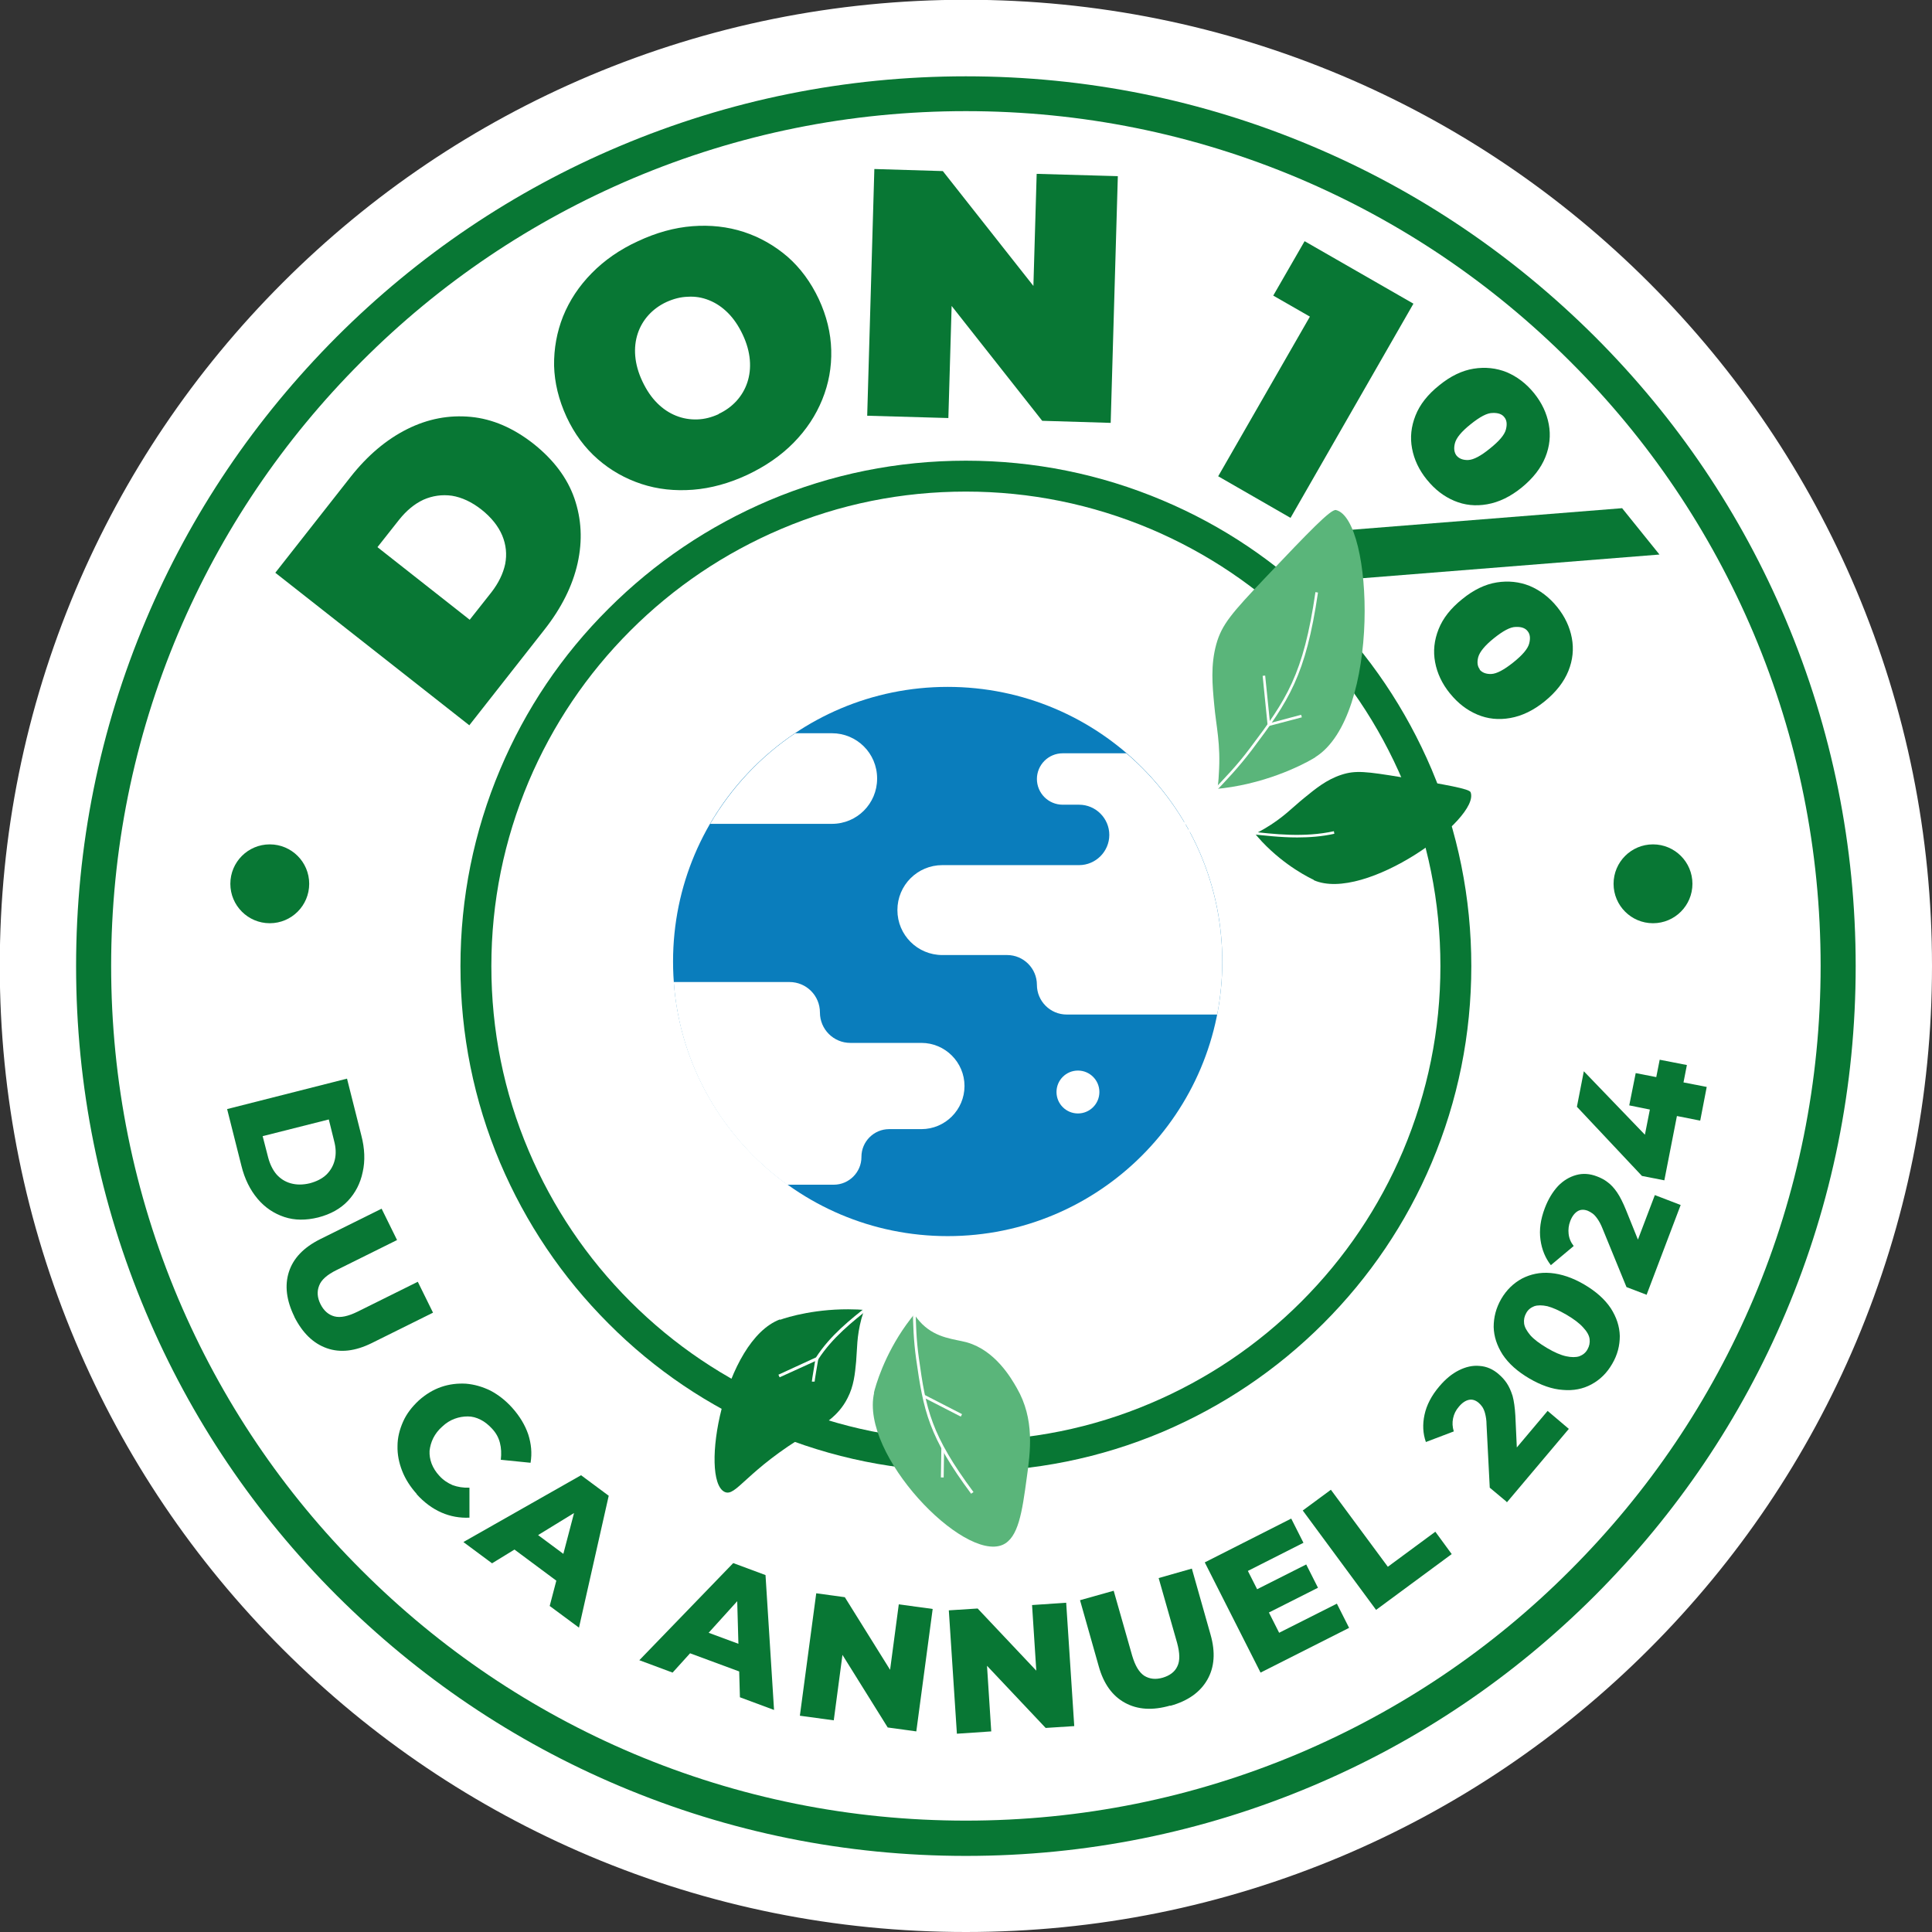 <?xml version="1.0" encoding="UTF-8"?>
<svg xmlns="http://www.w3.org/2000/svg" id="Calque_1" data-name="Calque 1" viewBox="0 0 83.79 83.79">
  <rect x="0" y="0" width="83.79" height="83.79" fill="#333333" stroke="none"/>
  <defs>
    <style>
      .cls-1 {
        fill: #0a7dbc;
      }

      .cls-2 {
        fill: #fff;
      }

      .cls-3 {
        fill: #5ab57a;
      }

      .cls-4 {
        fill: #087734;
      }
    </style>
  </defs>
  <g>
    <g>
      <circle class="cls-2" cx="41.89" cy="41.89" r="41.75"></circle>
      <path class="cls-2" d="M41.89,83.79c-5.66,0-11.14-1.11-16.31-3.29-4.99-2.11-9.47-5.13-13.32-8.98-3.85-3.85-6.87-8.33-8.98-13.32-2.18-5.17-3.29-10.65-3.29-16.31s1.11-11.14,3.29-16.31c2.11-4.99,5.13-9.47,8.98-13.32,3.85-3.85,8.33-6.87,13.32-8.98,5.17-2.18,10.65-3.29,16.31-3.29s11.14,1.11,16.31,3.29c4.99,2.11,9.47,5.13,13.32,8.98,3.85,3.85,6.87,8.33,8.98,13.32,2.18,5.17,3.29,10.65,3.29,16.31s-1.11,11.14-3.29,16.31c-2.11,4.99-5.13,9.47-8.98,13.32-3.85,3.85-8.33,6.87-13.32,8.98-5.17,2.18-10.65,3.29-16.31,3.29ZM41.89.3c-5.62,0-11.06,1.1-16.19,3.27-4.95,2.1-9.4,5.09-13.22,8.92-3.82,3.82-6.82,8.27-8.92,13.22C1.4,30.83.3,36.28.3,41.89s1.1,11.06,3.27,16.19c2.1,4.95,5.09,9.4,8.92,13.22,3.82,3.82,8.27,6.82,13.22,8.92,5.13,2.17,10.58,3.27,16.19,3.27s11.06-1.1,16.19-3.27c4.95-2.1,9.4-5.09,13.22-8.92,3.82-3.82,6.82-8.27,8.92-13.22,2.17-5.13,3.27-10.58,3.27-16.19s-1.1-11.06-3.27-16.19c-2.1-4.95-5.09-9.4-8.92-13.22s-8.27-6.82-13.22-8.92C52.96,1.4,47.51.3,41.89.3Z"></path>
    </g>
    <g>
      <path class="cls-4" d="M41.89,63.82c-2.96,0-5.83-.58-8.53-1.72-2.61-1.1-4.96-2.68-6.97-4.7-2.01-2.01-3.59-4.36-4.7-6.97-1.14-2.7-1.72-5.57-1.72-8.53s.58-5.83,1.72-8.53c1.1-2.61,2.68-4.96,4.7-6.97,2.01-2.01,4.36-3.59,6.97-4.7,2.7-1.14,5.57-1.72,8.53-1.72s5.83.58,8.53,1.72c2.61,1.1,4.96,2.68,6.97,4.7,2.01,2.01,3.59,4.36,4.7,6.97,1.14,2.7,1.72,5.57,1.72,8.53s-.58,5.83-1.72,8.53c-1.1,2.61-2.69,4.96-4.7,6.97-2.01,2.01-4.36,3.59-6.97,4.7-2.7,1.14-5.57,1.72-8.53,1.72ZM41.89,21.32c-2.78,0-5.47.54-8.01,1.62-2.45,1.04-4.65,2.52-6.54,4.41-1.89,1.89-3.37,4.09-4.41,6.54-1.07,2.54-1.62,5.23-1.62,8.01s.54,5.47,1.62,8.01c1.04,2.45,2.52,4.65,4.41,6.54,1.89,1.89,4.09,3.37,6.54,4.41,2.54,1.07,5.23,1.62,8.01,1.62s5.47-.54,8.01-1.62c2.45-1.04,4.65-2.52,6.54-4.41,1.89-1.89,3.37-4.09,4.41-6.54,1.07-2.54,1.62-5.23,1.62-8.01s-.54-5.47-1.62-8.01c-1.04-2.45-2.52-4.65-4.41-6.54-1.89-1.89-4.09-3.37-6.54-4.41-2.54-1.07-5.23-1.62-8.01-1.62Z"></path>
      <path class="cls-4" d="M41.89,80.49c-5.21,0-10.26-1.02-15.02-3.03-4.6-1.94-8.72-4.73-12.27-8.27-3.54-3.54-6.33-7.67-8.27-12.27-2.01-4.76-3.03-9.81-3.03-15.02s1.02-10.26,3.03-15.02c1.94-4.6,4.73-8.72,8.27-12.27,3.54-3.54,7.67-6.33,12.27-8.27,4.76-2.01,9.81-3.03,15.02-3.03s10.26,1.02,15.02,3.03c4.6,1.94,8.72,4.73,12.27,8.27,3.54,3.54,6.33,7.67,8.27,12.27,2.01,4.76,3.03,9.81,3.03,15.02s-1.02,10.26-3.03,15.02c-1.94,4.6-4.73,8.72-8.27,12.27-3.54,3.54-7.67,6.33-12.27,8.27-4.76,2.01-9.81,3.03-15.02,3.03ZM41.89,4.82c-5.01,0-9.86.98-14.43,2.91-4.41,1.87-8.38,4.54-11.78,7.95-3.41,3.41-6.08,7.37-7.95,11.78-1.93,4.57-2.91,9.43-2.91,14.43s.98,9.86,2.91,14.43c1.87,4.41,4.54,8.38,7.95,11.78,3.41,3.41,7.37,6.08,11.78,7.95,4.57,1.93,9.43,2.91,14.43,2.91s9.86-.98,14.43-2.91c4.41-1.87,8.38-4.54,11.78-7.95,3.41-3.41,6.08-7.37,7.95-11.78,1.93-4.57,2.91-9.43,2.91-14.43s-.98-9.86-2.91-14.43c-1.87-4.41-4.54-8.38-7.95-11.78-3.41-3.41-7.37-6.08-11.78-7.95-4.57-1.93-9.43-2.91-14.43-2.91Z"></path>
    </g>
  </g>
  <g>
    <path class="cls-4" d="M9.85,48.1l5.2-1.32.62,2.46c.15.57.17,1.11.06,1.59-.1.49-.32.91-.64,1.25-.32.34-.75.58-1.29.72-.53.13-1.02.13-1.47-.02-.45-.15-.84-.41-1.16-.79-.32-.38-.56-.86-.7-1.43l-.62-2.46ZM11.39,49.27l.24.93c.08.3.2.54.36.73.17.19.37.32.62.39.25.07.52.07.82,0,.3-.08.54-.2.73-.38.18-.18.3-.39.36-.64.06-.25.05-.52-.03-.82l-.23-.93-2.85.72Z"></path>
    <path class="cls-4" d="M12.77,57.11c-.35-.71-.43-1.36-.24-1.95.19-.59.64-1.06,1.36-1.42l2.66-1.32.67,1.36-2.62,1.3c-.41.2-.67.43-.76.68-.1.25-.08.52.06.8.14.28.34.46.6.53.26.07.59,0,1-.2l2.62-1.3.66,1.34-2.66,1.32c-.71.35-1.36.43-1.95.22-.59-.21-1.05-.66-1.41-1.37Z"></path>
    <path class="cls-4" d="M18.08,64.8c-.28-.31-.5-.65-.64-1.01-.14-.36-.21-.72-.2-1.08,0-.36.09-.71.24-1.05.15-.34.38-.64.68-.92.3-.27.63-.47.98-.59.35-.12.71-.16,1.07-.14.36.03.71.13,1.06.3.34.18.65.42.94.74.33.37.56.75.7,1.16.13.41.17.81.1,1.23l-1.29-.13c.03-.27.02-.51-.04-.74s-.17-.43-.35-.62c-.15-.16-.31-.29-.49-.38s-.36-.14-.55-.14c-.19,0-.38.03-.57.1-.19.07-.37.18-.54.34-.17.15-.3.32-.39.5-.09.18-.14.37-.16.55-.01.19.02.37.09.56.07.18.18.36.33.52.17.19.37.32.58.41.22.08.46.12.73.11v1.3c-.41.02-.82-.05-1.21-.22-.39-.17-.76-.44-1.09-.81Z"></path>
    <path class="cls-4" d="M20.11,66.87l5.09-2.89,1.2.89-1.29,5.72-1.27-.94,1.26-4.81.48.36-4.24,2.6-1.24-.92ZM21.77,66.8l.98-.66,2.1,1.56-.35,1.13-2.73-2.03Z"></path>
    <path class="cls-4" d="M27.73,72l4.07-4.21,1.4.52.37,5.85-1.48-.55-.14-4.97.56.21-3.34,3.69-1.45-.54ZM29.3,71.47l.75-.91,2.46.91-.02,1.18-3.19-1.18Z"></path>
    <path class="cls-4" d="M34.69,74.41l.71-5.31,1.24.17,2.45,3.93-.58-.08.47-3.54,1.47.2-.71,5.31-1.24-.17-2.45-3.93.58.08-.47,3.54-1.47-.2Z"></path>
    <path class="cls-4" d="M41.5,75.19l-.35-5.35,1.25-.08,3.18,3.37-.59.04-.23-3.56,1.48-.1.35,5.35-1.24.08-3.18-3.37.59-.04.23,3.56-1.48.1Z"></path>
    <path class="cls-4" d="M50.75,73.97c-.76.22-1.41.18-1.96-.12-.55-.3-.93-.83-1.14-1.59l-.81-2.86,1.46-.41.8,2.81c.13.44.3.73.53.88.23.14.49.17.8.08.3-.09.52-.25.63-.49.12-.24.11-.58-.01-1.02l-.8-2.81,1.44-.41.81,2.86c.22.77.17,1.42-.14,1.96-.31.54-.84.92-1.6,1.13Z"></path>
    <path class="cls-4" d="M55.48,70.81l2.5-1.26.53,1.05-3.84,1.94-2.42-4.78,3.75-1.9.53,1.05-2.41,1.22,1.36,2.69ZM54.43,68.97l2.22-1.12.51,1.01-2.22,1.12-.51-1.01Z"></path>
    <path class="cls-4" d="M59.68,69.82l-3.18-4.31,1.22-.9,2.47,3.34,2.06-1.52.71.97-3.28,2.42Z"></path>
    <path class="cls-4" d="M65.34,65.13l-.73-.61-.14-2.74c0-.19-.03-.35-.06-.47s-.07-.21-.12-.29c-.05-.07-.1-.13-.16-.18-.13-.11-.27-.16-.42-.13-.15.03-.3.13-.44.3-.13.15-.21.31-.25.5s-.03.37.03.57l-1.21.46c-.13-.37-.15-.76-.06-1.18s.3-.83.64-1.23c.27-.32.55-.55.85-.7.3-.15.6-.22.9-.19.3.02.58.14.83.36.13.11.25.24.35.39.1.15.18.33.25.55.06.22.1.51.12.85l.1,2.17-.57-.15,1.87-2.22.92.78-2.69,3.19Z"></path>
    <path class="cls-4" d="M69.92,59.15c-.23.4-.53.69-.9.89s-.78.28-1.24.24c-.46-.03-.95-.2-1.46-.5-.51-.3-.89-.64-1.15-1.03-.25-.39-.38-.79-.39-1.2,0-.42.1-.82.33-1.22.23-.39.53-.68.9-.88.37-.19.78-.28,1.24-.24s.95.2,1.46.5.89.64,1.15,1.03c.25.39.38.79.39,1.2,0,.42-.1.82-.33,1.21ZM68.85,58.52c.08-.14.11-.29.09-.45-.02-.16-.12-.33-.28-.5-.16-.18-.4-.36-.72-.55-.33-.19-.6-.31-.83-.37-.23-.05-.42-.05-.57,0-.15.06-.27.15-.35.3-.08.14-.11.29-.09.45.02.16.12.33.27.51.16.18.4.36.72.55.32.19.6.31.83.36.23.05.43.05.58,0,.15-.06.27-.15.35-.3Z"></path>
    <path class="cls-4" d="M71.43,56.16l-.89-.34-1.04-2.54c-.07-.18-.15-.32-.22-.42-.07-.1-.14-.18-.21-.23s-.14-.09-.21-.12c-.16-.06-.31-.06-.44.02s-.24.22-.32.43c-.07.18-.09.37-.07.55.02.19.09.36.22.53l-.99.83c-.24-.31-.39-.67-.45-1.1-.06-.43,0-.88.19-1.38.15-.39.34-.7.57-.95.23-.24.5-.4.79-.48s.59-.06.9.06c.16.06.32.14.46.25.14.1.28.25.41.44.13.19.26.45.39.77l.81,2.01-.59.05,1.03-2.71,1.12.43-1.48,3.9Z"></path>
    <path class="cls-4" d="M72.18,51.19l-.97-.19-2.82-3,.3-1.54,2.83,2.94-.35.67.81-4.11,1.18.23-.98,5.01ZM73.73,48.6l-1.01-.2-1.17-.28-.89-.18.28-1.4,3.08.6-.28,1.45Z"></path>
  </g>
  <circle class="cls-4" cx="11.7" cy="38.33" r="1.71"></circle>
  <circle class="cls-4" cx="71.69" cy="38.33" r="1.71"></circle>
  <g>
    <path class="cls-3" d="M37.9,60.41c.07-.3.44-1.62,1.42-2.98.13-.18.25-.33.33-.43.07.11.18.26.35.43.64.62,1.39.64,1.94.79,1.22.35,1.91,1.54,2.16,1.98.78,1.35.59,2.75.43,3.89-.2,1.48-.36,2.61-1.05,2.91-1.71.73-6.18-3.91-5.57-6.59Z"></path>
    <path class="cls-2" d="M42.13,64.8c-1.86-2.5-2.08-3.61-2.4-5.88-.11-.8-.13-1.48-.14-2.15-.02-1.2-.05-2.23-.66-3.44l.11-.06c.63,1.23.65,2.28.67,3.49.01.66.03,1.34.14,2.13.31,2.25.53,3.34,2.37,5.82l-.1.07Z"></path>
    <path class="cls-4" d="M33.83,57.24c.32-.12,1.62-.51,3.26-.45.16,0,.3.02.39.02-.03.09-.07.22-.12.38-.21.79-.18,1.29-.23,1.86-.05.53-.1,1.06-.37,1.58-.4.8-1.08,1.18-1.65,1.51-2.77,1.64-3.19,2.81-3.69,2.56-1.09-.55-.04-6.56,2.41-7.48Z"></path>
    <rect class="cls-2" x="40.83" y="60.05" width=".12" height="1.83" transform="translate(-32.03 69.48) rotate(-62.81)"></rect>
    <rect class="cls-2" x="40.23" y="63.36" width="1.29" height=".12" transform="translate(-23.15 103.35) rotate(-89.14)"></rect>
    <path class="cls-2" d="M33.81,59.73l-.05-.11,1.63-.75c.62-.96,1.5-1.65,2.27-2.26.7-.56,1.37-1.08,1.72-1.71l.11.06c-.36.65-1.04,1.18-1.75,1.75-.77.61-1.64,1.3-2.25,2.24v.02s-1.67.76-1.67.76Z"></path>
    <path class="cls-2" d="M35.33,59.92h-.12c0-.08.14-.86.16-1.01l.12.02c-.06.35-.16.94-.16.99Z"></path>
  </g>
  <g>
    <circle class="cls-1" cx="41.1" cy="41.7" r="11.91"></circle>
    <circle class="cls-2" cx="46.75" cy="47.36" r=".93"></circle>
    <path class="cls-2" d="M37.36,50.17c0-.66.54-1.2,1.2-1.2h1.4c1.03,0,1.87-.84,1.87-1.87s-.84-1.87-1.87-1.87h-3.08c-.73,0-1.32-.59-1.32-1.32s-.59-1.32-1.32-1.32h-5.02c.26,3.62,2.14,6.79,4.92,8.79h2.02c.66,0,1.2-.54,1.2-1.2Z"></path>
    <path class="cls-2" d="M44.97,33.78c0,.62.5,1.12,1.12,1.12h.71c.72,0,1.31.59,1.31,1.31s-.59,1.31-1.31,1.31h-5.93c-1.08,0-1.95.87-1.95,1.95s.87,1.95,1.95,1.95h2.81c.71,0,1.29.58,1.29,1.29s.58,1.29,1.29,1.29h6.53c.14-.74.22-1.51.22-2.29,0-3.62-1.61-6.86-4.16-9.04h-2.76c-.62,0-1.12.5-1.12,1.12Z"></path>
    <path class="cls-2" d="M38.04,33.76c0-1.09-.88-1.96-1.96-1.96h-1.59c-1.51,1.01-2.77,2.36-3.69,3.93h5.28c1.09,0,1.96-.88,1.96-1.96Z"></path>
  </g>
  <g>
    <path class="cls-4" d="M20.36,31.46l-8.42-6.62,3.26-4.15c.74-.94,1.56-1.63,2.46-2.08.9-.45,1.82-.62,2.76-.53.94.09,1.84.48,2.71,1.16.87.69,1.47,1.48,1.78,2.37.31.9.36,1.83.14,2.82-.22.98-.7,1.94-1.44,2.88l-3.26,4.15ZM20.37,26.88l.94-1.19c.31-.4.51-.81.6-1.23.08-.42.04-.83-.13-1.24-.17-.4-.47-.78-.9-1.12-.42-.33-.85-.53-1.28-.6-.43-.06-.84,0-1.23.17-.39.18-.74.47-1.06.87l-.94,1.19,3.99,3.14Z"></path>
    <path class="cls-4" d="M32.42,20.59c-.79.37-1.59.59-2.37.65-.79.06-1.53-.02-2.23-.25-.7-.23-1.34-.59-1.9-1.08-.56-.49-1.01-1.1-1.35-1.83-.34-.74-.52-1.48-.54-2.22-.01-.74.12-1.46.39-2.14.28-.69.69-1.31,1.24-1.87.55-.56,1.22-1.03,2.01-1.39.79-.37,1.58-.59,2.36-.65.78-.06,1.52.02,2.23.25.7.23,1.33.59,1.89,1.07.56.49,1.01,1.1,1.36,1.84.34.73.52,1.47.54,2.21.02.75-.11,1.46-.39,2.15-.28.69-.69,1.31-1.24,1.87-.55.56-1.22,1.02-2,1.39ZM31.17,17.95c.3-.14.56-.33.77-.56.21-.23.37-.5.47-.8s.14-.63.11-.98c-.03-.35-.13-.72-.31-1.1-.18-.38-.39-.69-.64-.94-.25-.25-.52-.43-.82-.55-.3-.12-.6-.17-.92-.15-.32.01-.62.09-.93.23-.3.14-.56.33-.77.56-.21.23-.37.5-.47.8-.1.3-.14.63-.11.98.03.35.13.72.31,1.1.18.38.39.69.64.94.25.25.52.43.82.55.3.12.6.17.92.16.32-.01.62-.09.93-.23Z"></path>
    <path class="cls-4" d="M37.61,18.03l.31-10.7,2.97.09,5.26,6.67-1.38-.04.19-6.51,3.52.1-.31,10.7-2.97-.09-5.26-6.67,1.38.04-.19,6.51-3.52-.1Z"></path>
    <path class="cls-4" d="M52.83,20.66l4.71-8.2.61,2.04-2.93-1.68,1.36-2.36,4.72,2.71-5.33,9.29-3.13-1.8Z"></path>
    <path class="cls-4" d="M57.43,23.07l12.92-1.03,1.62,2.01-12.92,1.03-1.62-2.01ZM61.88,20.8c-.34-.42-.55-.87-.64-1.35-.09-.48-.04-.95.15-1.43.19-.48.53-.91,1.03-1.31.49-.4.99-.64,1.49-.72.5-.08.98-.03,1.43.15.45.19.85.49,1.19.91.34.42.55.87.64,1.35.09.48.04.96-.15,1.43-.19.47-.53.91-1.02,1.31-.49.4-.99.64-1.5.73s-.98.04-1.43-.15c-.45-.19-.84-.49-1.18-.91ZM62.88,30.07c-.34-.42-.55-.87-.64-1.35s-.04-.95.15-1.43c.19-.48.53-.91,1.03-1.31.49-.4.99-.64,1.49-.72.5-.08.98-.03,1.43.15.45.19.85.49,1.19.91.34.42.55.87.64,1.35.09.48.04.96-.15,1.43-.19.47-.53.91-1.02,1.31-.49.4-.99.64-1.5.73s-.98.04-1.43-.15-.84-.49-1.18-.91ZM63.17,19.76c.11.13.28.2.51.19.23-.01.55-.18.94-.5.4-.32.63-.59.69-.82.06-.23.04-.41-.07-.54-.1-.13-.27-.19-.51-.18-.24,0-.55.17-.95.49-.4.32-.62.59-.68.82-.06.23-.03.41.07.54ZM64.17,29.04c.11.13.28.2.51.19.23-.01.55-.18.95-.5s.63-.59.69-.82c.06-.23.04-.41-.07-.54-.1-.13-.27-.19-.51-.18-.24,0-.55.17-.95.49-.4.32-.62.6-.68.82-.06.23-.03.41.07.53Z"></path>
  </g>
  <g>
    <path class="cls-3" d="M57.05,32.84c-.19.12-1.61.96-3.63,1.29-.26.04-.48.07-.62.08.02-.15.05-.37.06-.64.09-1.31-.12-2.09-.2-3.01-.08-.85-.16-1.71.09-2.62.24-.86.67-1.35,2.14-2.9,1.88-1.98,2.83-2.97,3.05-2.92,1.64.39,1.96,8.94-.9,10.72Z"></path>
    <path class="cls-2" d="M50.33,37.81l-.11-.04c.5-1.53,1.35-2.41,2.33-3.43.53-.56,1.09-1.13,1.65-1.88,1.6-2.12,2.33-3.2,2.85-6.78l.11.02c-.53,3.6-1.26,4.69-2.87,6.83-.57.75-1.12,1.33-1.66,1.89-.97,1.01-1.81,1.88-2.3,3.39Z"></path>
    <path class="cls-4" d="M56.98,38.16c-.15-.07-1.23-.58-2.25-1.66-.13-.14-.23-.26-.3-.34.1-.05.24-.12.41-.22.82-.48,1.21-.92,1.73-1.34.48-.39.96-.79,1.61-1,.61-.2,1.08-.14,2.61.11,1.96.33,2.94.5,2.99.65.43,1.15-4.58,4.8-6.81,3.81Z"></path>
    <path class="cls-2" d="M56.26,36.32c-.75,0-1.47-.09-2.15-.16-1.04-.12-2.03-.24-2.84,0l-.03-.11c.83-.24,1.83-.12,2.89,0,1.14.13,2.43.28,3.72,0l.02.11c-.54.12-1.08.16-1.61.16Z"></path>
    <polygon class="cls-2" points="54.98 31.5 54.76 29.31 54.87 29.3 55.08 31.36 56.43 31 56.46 31.11 54.98 31.5"></polygon>
  </g>
</svg>
